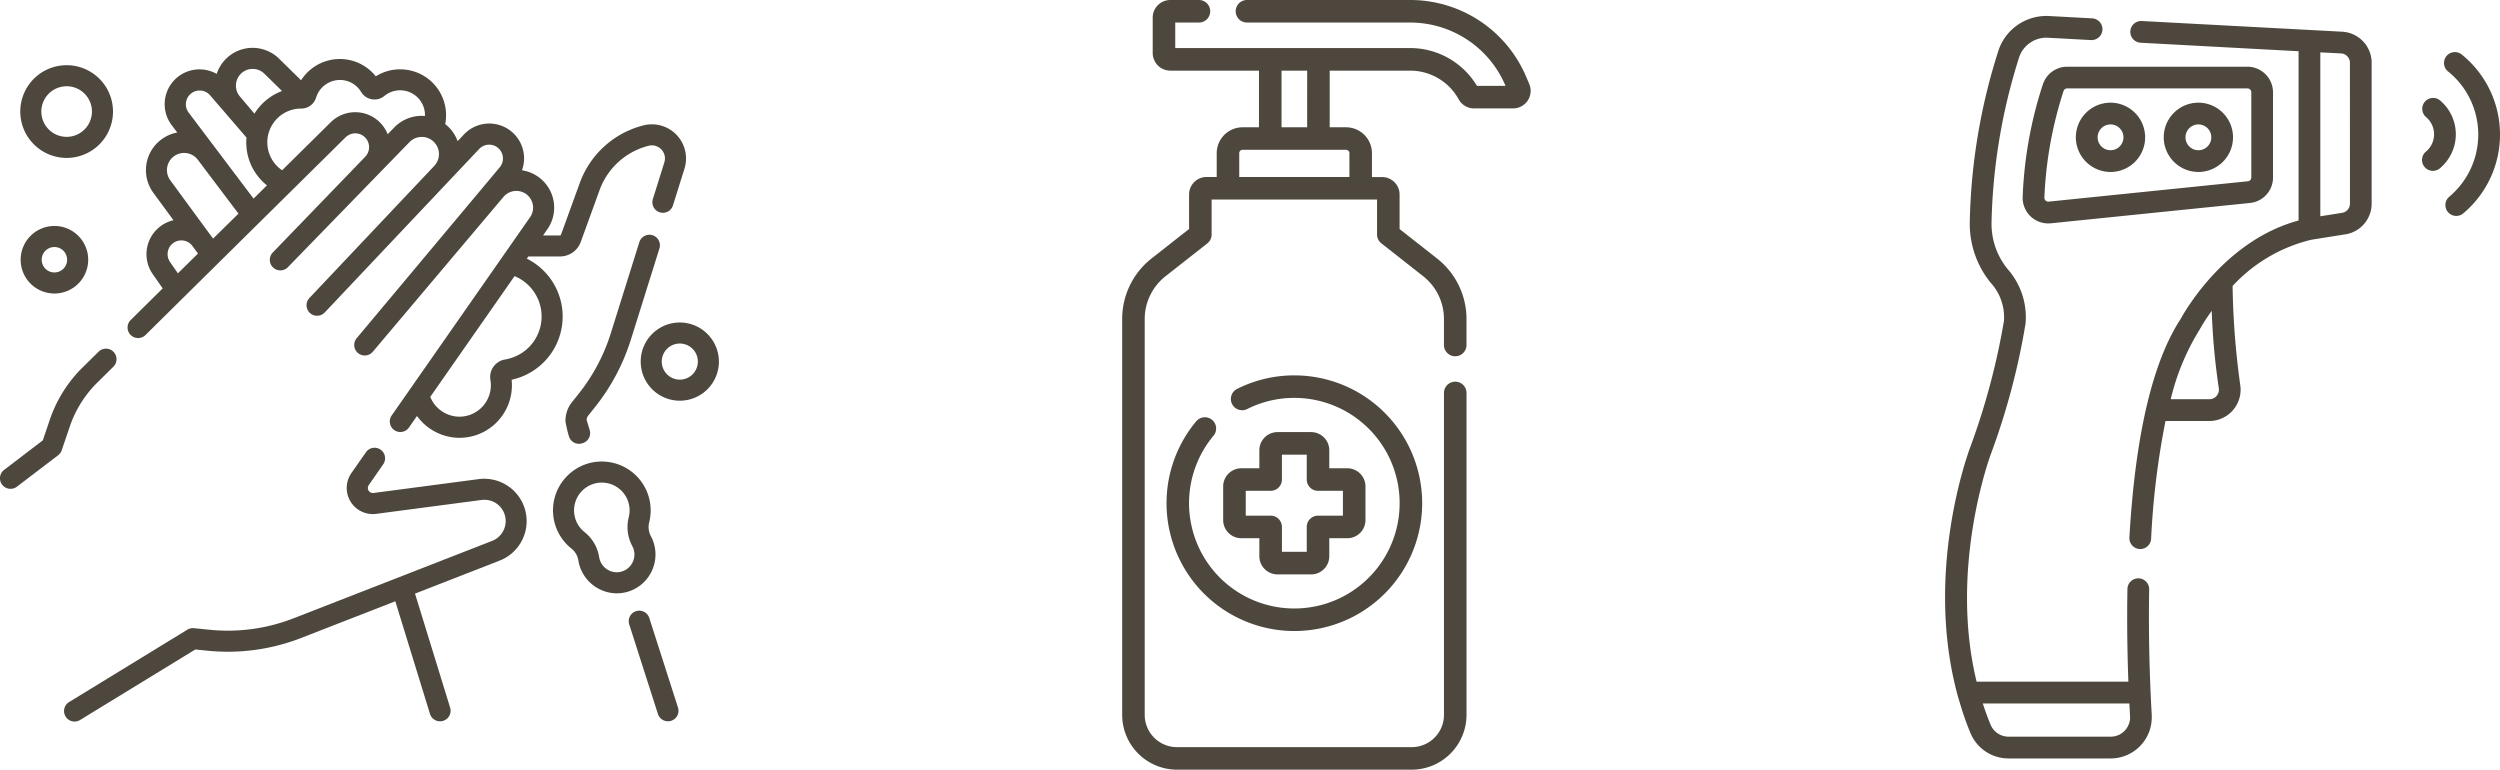 <svg xmlns="http://www.w3.org/2000/svg" width="223.185" height="68.712" viewBox="0 0 223.185 68.712">
  <g id="グループ_56920" data-name="グループ 56920" transform="translate(-976.301 -3995.541)">
    <g id="thermometer_1_" data-name="thermometer (1)" transform="translate(1149.946 3996.965)">
      <g id="グループ_56849" data-name="グループ 56849" transform="translate(0.001 0)">
        <path id="パス_5857" data-name="パス 5857" d="M82.9,51.171a.971.971,0,0,0-1.941-.037c-.051,2.677-.022,5.466.083,8.3H67.494c-2.484-10.191,1.222-20.186,1.26-20.287l.009-.026a63.047,63.047,0,0,0,3.1-11.662,6.5,6.5,0,0,0-1.611-4.874,6.382,6.382,0,0,1-1.427-4.1A52.226,52.226,0,0,1,71.283,3.71,2.564,2.564,0,0,1,73.86,1.946l3.826.206a.971.971,0,1,0,.1-1.939L73.965.007a4.508,4.508,0,0,0-4.53,3.106,53.411,53.411,0,0,0-2.553,15.342,8.327,8.327,0,0,0,1.858,5.353,4.558,4.558,0,0,1,1.194,3.416,62.638,62.638,0,0,1-3,11.25C66.7,39.09,62.815,49.7,65.8,60.663c.079.291.433,1.444.529,1.724.187.548.39,1.087.607,1.613a3.673,3.673,0,0,0,3.4,2.285h9.123a3.67,3.67,0,0,0,3.669-3.565c0-.108,0-.21,0-.319C82.915,58.685,82.834,54.895,82.9,51.171ZM80.72,63.8a1.713,1.713,0,0,1-1.257.542H70.34a1.737,1.737,0,0,1-1.606-1.084c-.255-.617-.482-1.246-.688-1.88H81.13c0,.017.057,1.065.061,1.134A1.715,1.715,0,0,1,80.72,63.8Z" transform="translate(-64.679 0)" fill="#4d473e"/>
        <path id="パス_5858" data-name="パス 5858" d="M210.768,4.445,192.9,3.492a.971.971,0,1,0-.1,1.939l14.08.758V21.3c-6.578,1.775-10.174,8.139-10.527,8.79-2.513,3.835-4.052,10.4-4.576,19.514a.971.971,0,0,0,.914,1.025l.057,0a.971.971,0,0,0,.968-.915A71.289,71.289,0,0,1,195,39.2h3.906a2.8,2.8,0,0,0,2.758-3.276,71.3,71.3,0,0,1-.675-8.778,14.014,14.014,0,0,1,7.039-4.13l2.923-.465a2.775,2.775,0,0,0,2.452-2.76V7.221a2.777,2.777,0,0,0-2.637-2.775Zm-11.2,32.51a.844.844,0,0,1-.654.3h-3.447A20.926,20.926,0,0,1,198,31.117c.017-.026.033-.053.048-.081a15.987,15.987,0,0,1,1.08-1.669,60.288,60.288,0,0,0,.628,6.885A.852.852,0,0,1,199.563,36.955Zm11.9-17.164a.836.836,0,0,1-.747.832l-1.9.3V6.29l1.848.094a.837.837,0,0,1,.794.836Z" transform="translate(-175.323 -3.039)" fill="#4d473e"/>
        <path id="パス_5859" data-name="パス 5859" d="M119.975,36.565a36.7,36.7,0,0,0-1.8,10.087,2.289,2.289,0,0,0,2.521,2.3l17.776-1.815a2.282,2.282,0,0,0,2.056-2.276v-7.6a2.291,2.291,0,0,0-2.288-2.288H122.157a2.279,2.279,0,0,0-2.182,1.6Zm18.614.69v7.6a.345.345,0,0,1-.311.345L120.5,47.017a.338.338,0,0,1-.267-.088.352.352,0,0,1-.116-.265,35.474,35.474,0,0,1,1.707-9.514.344.344,0,0,1,.33-.241h16.086A.347.347,0,0,1,138.589,37.255Z" transform="translate(-111.252 -30.441)" fill="#4d473e"/>
        <path id="パス_5860" data-name="パス 5860" d="M157.947,65.993a3.093,3.093,0,1,0-3.093-3.093A3.1,3.1,0,0,0,157.947,65.993Zm0-4.245A1.152,1.152,0,1,1,156.8,62.9,1.153,1.153,0,0,1,157.947,61.748Z" transform="translate(-143.181 -52.064)" fill="#4d473e"/>
        <path id="パス_5861" data-name="パス 5861" d="M218.55,65.993a3.093,3.093,0,1,0-3.093-3.093A3.1,3.1,0,0,0,218.55,65.993Zm0-4.245A1.152,1.152,0,1,1,217.4,62.9,1.153,1.153,0,0,1,218.55,61.748Z" transform="translate(-195.938 -52.064)" fill="#4d473e"/>
        <path id="パス_5862" data-name="パス 5862" d="M410.638,25.415a.971.971,0,1,0-1.229,1.5,7.243,7.243,0,0,1,.089,11.144.971.971,0,1,0,1.253,1.483,9.184,9.184,0,0,0-.113-14.131Z" transform="translate(-364.472 -21.934)" fill="#4d473e"/>
        <path id="パス_5863" data-name="パス 5863" d="M395.016,56.511a.971.971,0,0,0-1.229,1.5,2.01,2.01,0,0,1,.025,3.094.971.971,0,1,0,1.253,1.483,3.952,3.952,0,0,0-.049-6.08Z" transform="translate(-350.873 -49.004)" fill="#4d473e"/>
      </g>
    </g>
    <g id="antibacterial" transform="translate(1076.48 3995.541)">
      <path id="パス_5850" data-name="パス 5850" d="M156.515,7.5l-.264-.624A11.235,11.235,0,0,0,145.88,0H131.315a1.006,1.006,0,0,0,0,2.013H145.88a9.226,9.226,0,0,1,8.517,5.65v0h-2.552a6.958,6.958,0,0,0-5.966-3.372H124.912V2.013h2.115a1.006,1.006,0,1,0,0-2.013H124.47A1.573,1.573,0,0,0,122.9,1.571V4.735a1.573,1.573,0,0,0,1.571,1.571h7.915v5.058h-1.462a2.313,2.313,0,0,0-2.31,2.31V15.8h-.905a1.563,1.563,0,0,0-1.562,1.562v3.08l-3.333,2.619a6.867,6.867,0,0,0-2.64,5.432V63.822a4.9,4.9,0,0,0,4.891,4.89h20.959a4.9,4.9,0,0,0,4.891-4.89V35.08a1.006,1.006,0,0,0-2.013,0V63.822a2.881,2.881,0,0,1-2.878,2.878H125.064a2.881,2.881,0,0,1-2.878-2.878V28.5a4.866,4.866,0,0,1,1.871-3.849l3.717-2.921a1.006,1.006,0,0,0,.385-.791V17.816h14.769v3.118a1.006,1.006,0,0,0,.385.791l3.718,2.921A4.866,4.866,0,0,1,148.9,28.5v2.3a1.006,1.006,0,0,0,2.013,0V28.5a6.867,6.867,0,0,0-2.64-5.432l-3.333-2.619v-3.08a1.563,1.563,0,0,0-1.562-1.562h-.905V13.674a2.313,2.313,0,0,0-2.31-2.31H138.7V6.306h7.18a4.944,4.944,0,0,1,4.336,2.563,1.562,1.562,0,0,0,1.37.809h3.486A1.566,1.566,0,0,0,156.515,7.5ZM140.46,13.674V15.8h-9.835V13.674a.3.3,0,0,1,.3-.3h9.24A.3.3,0,0,1,140.46,13.674Zm-3.772-2.31H134.4V6.306h2.29Z" transform="translate(-120.172 0)" fill="#4d473e"/>
      <path id="パス_5851" data-name="パス 5851" d="M153.747,253.757a1.006,1.006,0,0,0-1.417.127,11.411,11.411,0,1,0,8.759-4.1,11.3,11.3,0,0,0-5.064,1.185,1.006,1.006,0,1,0,.894,1.8,9.3,9.3,0,0,1,4.169-.975,9.4,9.4,0,1,1-7.214,3.376,1.006,1.006,0,0,0-.127-1.417Z" transform="translate(-145.718 -216.272)" fill="#4d473e"/>
      <path id="パス_5852" data-name="パス 5852" d="M195.246,287.506h-3a1.624,1.624,0,0,0-1.622,1.622v1.608h-1.608a1.624,1.624,0,0,0-1.622,1.622v3a1.623,1.623,0,0,0,1.622,1.622h1.608v1.608a1.624,1.624,0,0,0,1.622,1.622h3a1.623,1.623,0,0,0,1.622-1.622v-1.608h1.608a1.623,1.623,0,0,0,1.622-1.622v-3a1.624,1.624,0,0,0-1.622-1.622h-1.608v-1.608A1.624,1.624,0,0,0,195.246,287.506Zm2.839,5.242v2.217h-2.223a1.006,1.006,0,0,0-1.006,1.006v2.223h-2.217v-2.223a1.006,1.006,0,0,0-1.006-1.006h-2.223v-2.217h2.223a1.006,1.006,0,0,0,1.006-1.006v-2.223h2.217v2.223a1.006,1.006,0,0,0,1.006,1.006Z" transform="translate(-178.376 -248.931)" fill="#4d473e"/>
    </g>
    <g id="washing-hands" transform="translate(976.301 3999.813)">
      <path id="パス_5841" data-name="パス 5841" d="M85.809,304.609a3.8,3.8,0,0,0-2.884-.818l-9.389,1.238a.45.45,0,0,1-.428-.7L74.4,302.47a.94.94,0,0,0-1.542-1.076l-1.295,1.855a2.33,2.33,0,0,0,2.215,3.644l9.389-1.238a1.9,1.9,0,0,1,.94,3.658l-17.733,6.913a16.128,16.128,0,0,1-7.453,1.015L57.5,317.1a.943.943,0,0,0-.586.134L46.4,323.669a.94.94,0,1,0,.982,1.6L57.627,319l1.108.112a18.02,18.02,0,0,0,8.325-1.133l8.421-3.283,3.094,10.052a.94.94,0,0,0,1.8-.553l-3.135-10.184,7.556-2.945a3.783,3.783,0,0,0,1.016-6.457Z" transform="translate(-40.19 -265.291)" fill="#4d473e"/>
      <path id="パス_5842" data-name="パス 5842" d="M8.7,233.432l1.423-1.406A.94.94,0,1,0,8.8,230.688l-1.421,1.4a11.943,11.943,0,0,0-2.925,4.651L3.823,238.6.37,241.238a.94.94,0,1,0,1.14,1.5l3.68-2.807a.939.939,0,0,0,.32-.445l.726-2.133A10.059,10.059,0,0,1,8.7,233.432Z" transform="translate(0 -203.562)" fill="#4d473e"/>
      <path id="パス_5843" data-name="パス 5843" d="M449.595,417.674a.94.94,0,0,0-1.791.574l2.562,7.994a.94.94,0,0,0,1.791-.574Z" transform="translate(-391.63 -366.775)" fill="#4d473e"/>
      <path id="パス_5844" data-name="パス 5844" d="M405.354,164.636a18.532,18.532,0,0,0,3.2-6.03l2.547-8.13a.94.94,0,0,0-1.794-.562l-2.547,8.13a16.652,16.652,0,0,1-2.879,5.421l-.6.753a2.65,2.65,0,0,0-.573,1.7h0a11.542,11.542,0,0,0,.314,1.352.939.939,0,0,0,1.163.614l.045-.013a.94.94,0,0,0,.642-1.177l-.277-.913a.757.757,0,0,1,.157-.392Z" transform="translate(-352.228 -132.575)" fill="#4d473e"/>
      <path id="パス_5845" data-name="パス 5845" d="M14.708,146.056a3.015,3.015,0,1,0,3.015-3.015A3.018,3.018,0,0,0,14.708,146.056Zm4.149,0a1.135,1.135,0,1,1-1.135-1.135A1.136,1.136,0,0,1,18.857,146.056Z" transform="translate(-12.864 -127.14)" fill="#4d473e"/>
      <path id="パス_5846" data-name="パス 5846" d="M459.781,211.785a3.491,3.491,0,1,0,3.491,3.491A3.5,3.5,0,0,0,459.781,211.785Zm0,5.1a1.611,1.611,0,1,1,1.611-1.611A1.613,1.613,0,0,1,459.781,216.887Z" transform="translate(-399.092 -187.267)" fill="#4d473e"/>
      <path id="パス_5847" data-name="パス 5847" d="M18.582,36.826a4.139,4.139,0,1,0-4.139-4.139A4.144,4.144,0,0,0,18.582,36.826Zm0-6.4a2.259,2.259,0,1,1-2.259,2.259A2.261,2.261,0,0,1,18.582,30.428Z" transform="translate(-12.633 -26.999)" fill="#4d473e"/>
      <path id="パス_5848" data-name="パス 5848" d="M126.465,35.008l.135-.194h2.833a1.967,1.967,0,0,0,1.844-1.292l1.68-4.627a6.3,6.3,0,0,1,4.384-3.964,1.168,1.168,0,0,1,1.4,1.482L137.714,29.7a.94.94,0,0,0,1.794.562l1.029-3.284a3.049,3.049,0,0,0-3.657-3.867,8.184,8.184,0,0,0-5.69,5.145l-1.68,4.627a.081.081,0,0,1-.076.054h-1.52l.382-.548a3.37,3.37,0,0,0-2.265-5.267,3.109,3.109,0,0,0-5.181-3.2l-.564.6a3.392,3.392,0,0,0-.955-1.4c-.05-.044-.1-.085-.152-.125a4.1,4.1,0,0,0-6.2-4.264,4.1,4.1,0,0,0-6.668.354l-1.962-1.927a3.371,3.371,0,0,0-5.571,1.358,3.109,3.109,0,0,0-4.017,4.577l.495.655a3.418,3.418,0,0,0-2.137,5.378l1.8,2.451a3.113,3.113,0,0,0-1.852,4.811l.889,1.275L91.1,40.489a.94.94,0,0,0,1.322,1.338l17.86-17.647a1.235,1.235,0,0,1,1.688-.043,1.233,1.233,0,0,1,.069,1.774l-8.254,8.551a.94.94,0,0,0,1.348,1.311l10.846-11.157a1.533,1.533,0,0,1,2.214,2.121L107.055,38.523a.94.94,0,1,0,1.367,1.291l13.793-14.6a1.23,1.23,0,0,1,1.84,1.63L111.277,42.108a.94.94,0,0,0,1.437,1.213l11.671-13.83a1.5,1.5,0,0,1,1.868-.342,1.494,1.494,0,0,1,.5,2.162L114.4,49.008a.94.94,0,1,0,1.542,1.076l.717-1.028a4.711,4.711,0,0,0,3.489,1.938q.154.01.306.01a4.642,4.642,0,0,0,3.2-1.27,4.69,4.69,0,0,0,1.453-3.914,5.773,5.773,0,0,0,1.356-10.811ZM100.82,18.632a1.495,1.495,0,0,1,2.215-.133l1.573,1.545a4.922,4.922,0,0,0-2.461,2.022l-1.3-1.535A1.5,1.5,0,0,1,100.82,18.632ZM95.314,36.322l-.7-1.01a1.232,1.232,0,0,1,.24-1.662,1.229,1.229,0,0,1,1.758.232l.494.673Zm3.14-3.1-3.814-5.2a1.533,1.533,0,0,1,2.46-1.831l3.621,4.8Zm3.616-3.573-3.3-4.372-.168-.223L96.266,21.96a1.23,1.23,0,0,1,1.913-1.543l3.258,3.783c-.013.143-.02.288-.02.435a4.884,4.884,0,0,0,1.847,3.831ZM114.627,23.3l-.587.6a3.116,3.116,0,0,0-5.084-1.066l-4.338,4.286a3.015,3.015,0,0,1,1.688-5.509h.01a1.378,1.378,0,0,0,1.334-.977,2.233,2.233,0,0,1,2.124-1.576,2.2,2.2,0,0,1,1.9,1.074,1.388,1.388,0,0,0,2.073.352,2.219,2.219,0,0,1,3.621,1.562c.005.076.005.152,0,.228A3.409,3.409,0,0,0,114.627,23.3Zm9.9,20.712a1.588,1.588,0,0,0-1.043.648,1.563,1.563,0,0,0-.271,1.177,2.838,2.838,0,0,1,.04.475,2.808,2.808,0,0,1-2.991,2.8,2.83,2.83,0,0,1-2.419-1.762l7.525-10.779a3.891,3.891,0,0,1-.842,7.439Z" transform="translate(-79.432 -16.191)" fill="#4d473e"/>
      <path id="パス_5849" data-name="パス 5849" d="M402.979,319.108a3.461,3.461,0,0,0-.413-1.639,1.714,1.714,0,0,1-.15-1.236,4.362,4.362,0,0,0-3.952-5.417,4.321,4.321,0,0,0-3.261,1.174,4.358,4.358,0,0,0,.266,6.583,1.694,1.694,0,0,1,.624,1.06c.014.09.032.182.054.275a3.5,3.5,0,0,0,3.123,2.655q.125.009.249.009a3.429,3.429,0,0,0,2.358-.931,3.475,3.475,0,0,0,1.1-2.533Zm-2.384,1.158a1.575,1.575,0,0,1-1.195.421,1.6,1.6,0,0,1-1.425-1.218c-.01-.042-.018-.084-.025-.126a3.57,3.57,0,0,0-1.308-2.239,2.478,2.478,0,0,1,1.545-4.416q.08,0,.16.005a2.481,2.481,0,0,1,2.245,3.081h0a3.59,3.59,0,0,0,.319,2.588,1.581,1.581,0,0,1-.316,1.9Z" transform="translate(-344.46 -273.876)" fill="#4d473e"/>
    </g>
  </g>
</svg>
